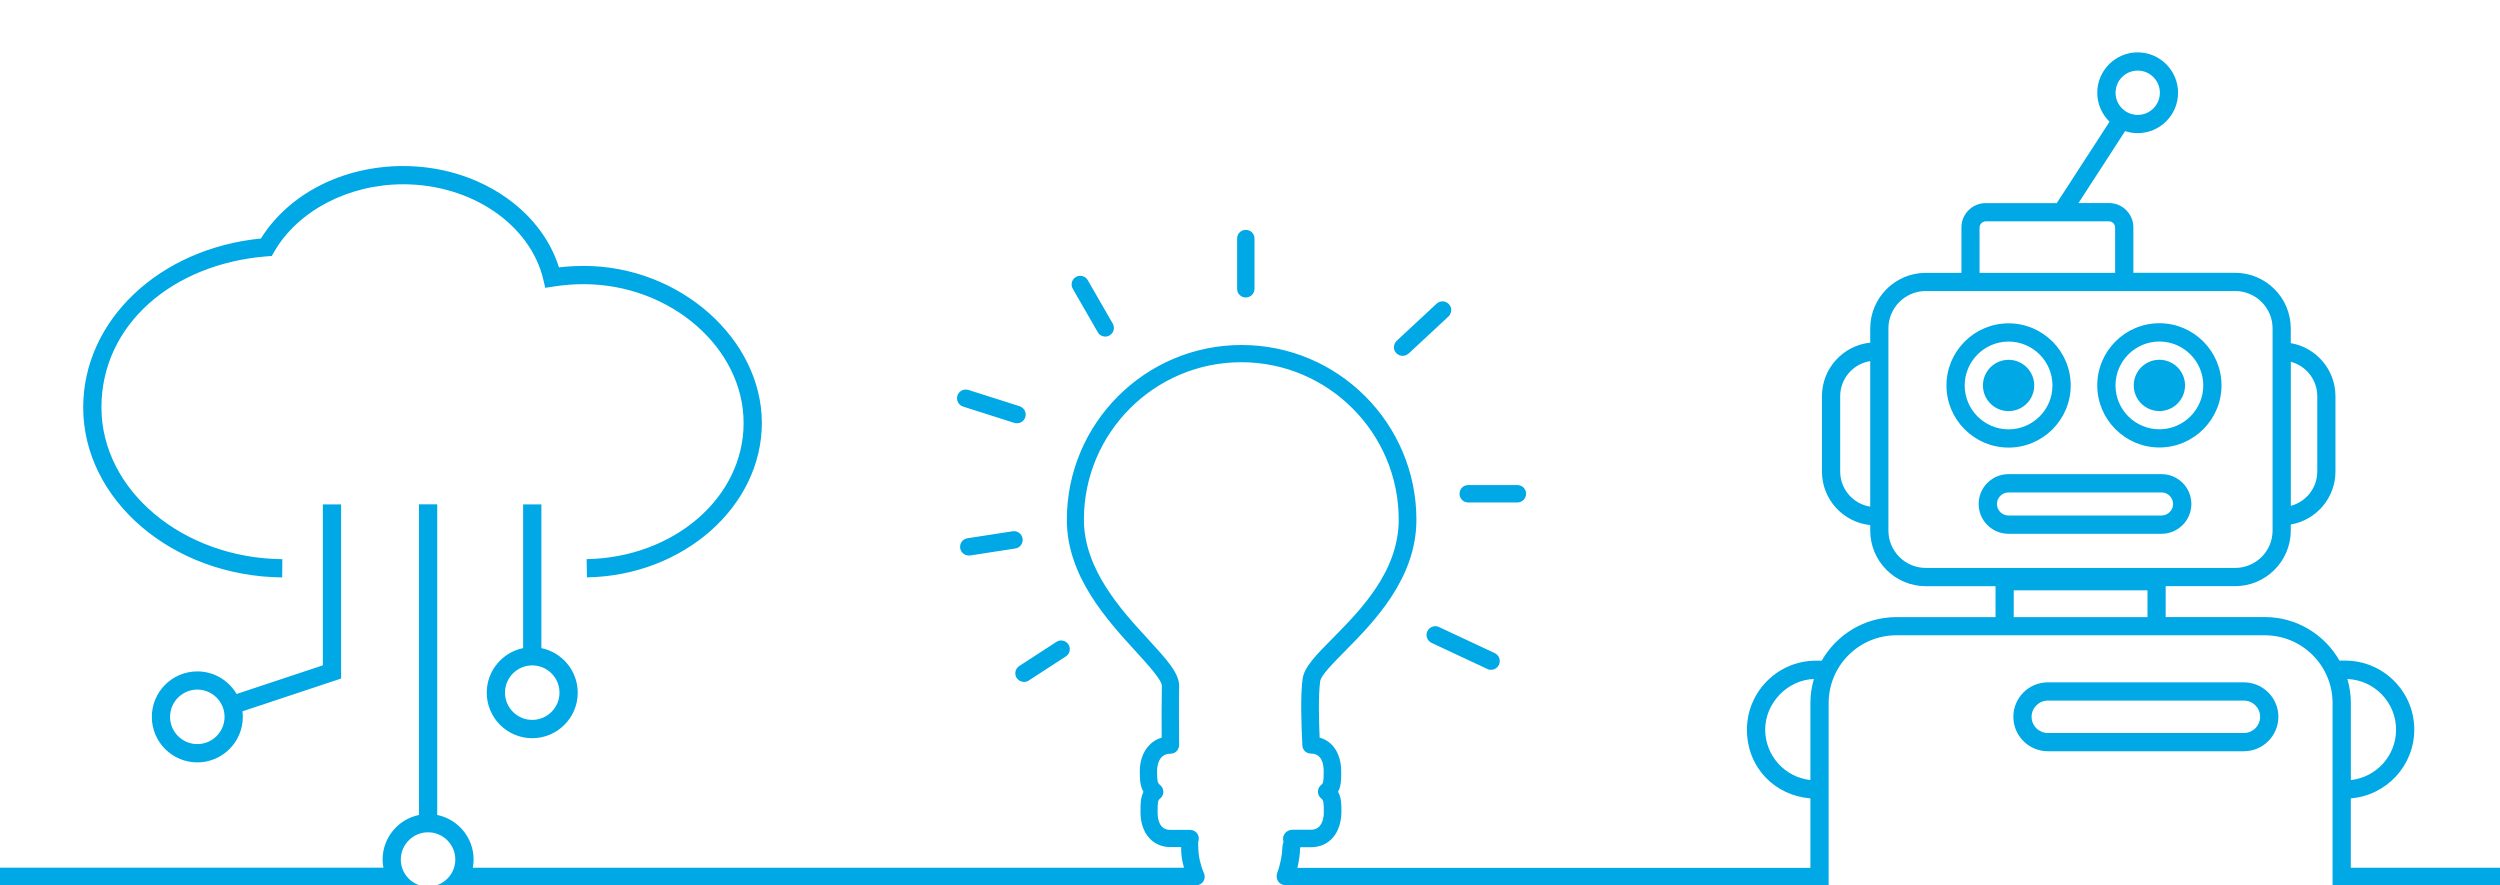 <?xml version="1.0" encoding="UTF-8"?>
<svg xmlns="http://www.w3.org/2000/svg" id="Themen" version="1.1" viewBox="0 0 466 165">
  <path id="Zukunft" d="M189.57,78.89c-.16,0-.32-.03-.49-.06l-9.55-3.04c-.84-.26-1.33-1.17-1.07-2.04.26-.84,1.17-1.33,2.04-1.07l9.55,3.04c.84.26,1.33,1.17,1.07,2.04-.23.71-.87,1.13-1.55,1.13h0ZM180.57,103.54c-.78,0-1.49-.58-1.59-1.36-.13-.87.45-1.72,1.36-1.85l8.42-1.3c.87-.13,1.72.45,1.85,1.36.13.87-.45,1.72-1.36,1.85l-8.42,1.3h-.26ZM190.87,127.11c-.52,0-1.04-.26-1.36-.74-.49-.74-.26-1.75.49-2.23l6.93-4.5c.74-.49,1.75-.26,2.23.49s.26,1.75-.49,2.23l-6.93,4.5c-.26.16-.55.26-.87.26h0ZM206.02,62.74c-.55,0-1.1-.29-1.39-.81l-4.66-8.1c-.45-.78-.19-1.75.58-2.2s1.75-.19,2.2.58l4.66,8.1c.45.78.19,1.75-.58,2.2-.26.16-.52.23-.81.23ZM232.22,55.45c-.91,0-1.62-.71-1.62-1.62v-9.36c0-.91.71-1.62,1.62-1.62s1.62.71,1.62,1.62v9.36c0,.87-.71,1.62-1.62,1.62ZM261.46,66.33c-.42,0-.87-.16-1.2-.52-.62-.65-.55-1.68.1-2.3l7.42-6.9c.65-.62,1.68-.58,2.3.1.62.65.55,1.68-.1,2.3l-7.42,6.9c-.32.26-.71.42-1.1.42h0ZM282.84,93.66h-9.16c-.91,0-1.62-.71-1.62-1.62s.71-1.62,1.62-1.62h9.16c.91,0,1.62.71,1.62,1.62s-.74,1.62-1.62,1.62ZM277.91,124.85c-.23,0-.45-.03-.68-.16l-10.39-4.86c-.81-.39-1.17-1.36-.78-2.17s1.36-1.17,2.17-.78l10.39,4.86c.81.39,1.17,1.36.78,2.17-.29.62-.87.94-1.49.94h0ZM108.78,49.57c-1.52,0-3.06.09-4.59.27-3.45-11.03-15.38-18.89-29.02-18.89-11.24,0-21.32,5.15-26.54,13.51-18.94,1.86-33.12,15.26-33.12,31.48,0,17.28,16.64,31.5,37.09,31.69l.03-3.4c-18.59-.17-33.72-12.86-33.72-28.29s13.27-26.78,30.86-28.16l.89-.07.45-.78c4.4-7.64,13.84-12.58,24.05-12.58,12.69,0,23.68,7.47,26.12,17.77l.36,1.53,1.56-.24c1.86-.29,3.73-.44,5.57-.44,16.18,0,29.84,11.85,29.84,25.87s-13.13,25.11-29.26,25.38l.06,3.4c17.98-.3,32.6-13.22,32.6-28.79s-15.22-29.27-33.24-29.27h.01ZM100.91,120.81v-26.79h-3.4v26.79c-3.86.79-6.78,4.21-6.78,8.31,0,4.68,3.8,8.48,8.48,8.48s8.48-3.8,8.48-8.48c0-4.09-2.91-7.52-6.78-8.31ZM99.21,134.19c-2.8,0-5.08-2.28-5.08-5.08s2.28-5.08,5.08-5.08,5.08,2.28,5.08,5.08-2.28,5.08-5.08,5.08ZM60.18,124.02l-16.08,5.34c-1.47-2.52-4.2-4.21-7.32-4.21-4.68,0-8.48,3.8-8.48,8.48s3.8,8.48,8.48,8.48,8.48-3.8,8.48-8.48c0-.35-.03-.7-.07-1.04l18.39-6.11v-32.46h-3.4v30h0ZM36.78,138.7c-2.8,0-5.08-2.28-5.08-5.08s2.28-5.08,5.08-5.08,5.08,2.28,5.08,5.08-2.28,5.08-5.08,5.08ZM402.91,88.38h-28.53c-3.06,0-5.56,2.49-5.56,5.56s2.49,5.56,5.56,5.56h28.53c3.06,0,5.56-2.49,5.56-5.56s-2.49-5.56-5.56-5.56ZM402.91,96.09h-28.53c-1.19,0-2.15-.97-2.15-2.15s.97-2.15,2.15-2.15h28.53c1.19,0,2.15.97,2.15,2.15s-.97,2.15-2.15,2.15ZM385.98,71.85c0-6.39-5.2-11.58-11.58-11.58s-11.58,5.2-11.58,11.58,5.2,11.58,11.58,11.58,11.58-5.2,11.58-11.58ZM366.22,71.85c0-4.51,3.67-8.18,8.18-8.18s8.18,3.67,8.18,8.18-3.67,8.18-8.18,8.18-8.18-3.67-8.18-8.18ZM402.51,60.25c-6.39,0-11.58,5.2-11.58,11.58s5.2,11.58,11.58,11.58,11.58-5.2,11.58-11.58-5.2-11.58-11.58-11.58ZM402.51,80.02c-4.51,0-8.18-3.67-8.18-8.18s3.67-8.18,8.18-8.18,8.18,3.67,8.18,8.18-3.67,8.18-8.18,8.18ZM418.27,127.19h-36.56c-3.54,0-6.42,2.88-6.42,6.42s2.88,6.42,6.42,6.42h36.56c3.54,0,6.42-2.88,6.42-6.42s-2.88-6.42-6.42-6.42ZM418.27,136.63h-36.56c-1.67,0-3.02-1.36-3.02-3.02s1.36-3.02,3.02-3.02h36.56c1.67,0,3.02,1.36,3.02,3.02s-1.36,3.02-3.02,3.02ZM374.4,67.07c2.64,0,4.78,2.14,4.78,4.78s-2.14,4.78-4.78,4.78-4.78-2.14-4.78-4.78,2.14-4.78,4.78-4.78ZM402.51,67.06c2.64,0,4.78,2.14,4.78,4.78s-2.14,4.78-4.78,4.78-4.78-2.14-4.78-4.78,2.14-4.78,4.78-4.78ZM438.19,161.75v-12.94c6.61-.52,11.83-6.06,11.83-12.81,0-7.09-5.77-12.86-12.86-12.86h-1.08c-2.76-4.84-7.96-8.12-13.92-8.12h-18.48v-5.76h12.95c5.72,0,10.37-4.65,10.37-10.37v-1.12c4.72-.81,8.33-4.93,8.33-9.88v-14.05c0-4.95-3.61-9.07-8.33-9.88v-2.74c0-5.72-4.65-10.37-10.37-10.37h-18.97v-8.47c0-2.5-2.03-4.53-4.53-4.53h-5.7l8.69-13.41c.74.24,1.52.38,2.34.38,4.15,0,7.53-3.38,7.53-7.53s-3.38-7.53-7.53-7.53-7.53,3.38-7.53,7.53c0,2.11.88,4.03,2.29,5.4l-9.84,15.17h-13.24c-2.5,0-4.53,2.03-4.53,4.53v8.47h-6.63c-5.72,0-10.37,4.65-10.37,10.37v2.64c-5.05.52-9,4.8-9,9.98v14.05c0,5.18,3.95,9.46,9,9.98v1.02c0,5.72,4.65,10.37,10.37,10.37h12.99v5.76h-18.48c-5.96,0-11.16,3.28-13.92,8.12h-1.08c-7.09,0-12.86,5.77-12.86,12.86s5.22,12.28,11.83,12.81v12.95h-95.62c.29-1.3.49-2.59.49-3.59,0-.03.03-.16.06-.26h1.98c3.4,0,5.67-2.62,5.67-6.7,0-1.13.03-2.46-.62-3.63.58-1.1.58-2.36.58-3.43v-.39c0-3.24-1.55-5.6-4.02-6.28-.13-3.21-.26-7.84.1-10.49.13-1.1,2.43-3.4,4.63-5.63,5.31-5.38,13.31-13.47,13.31-24.48,0-17.97-14.6-32.58-32.58-32.58s-32.58,14.6-32.58,32.58c0,10.52,7.48,18.65,12.92,24.61,2.23,2.46,4.83,5.28,4.79,6.38-.06,2.72-.06,6.57-.03,9.62-2.46.71-4.08,3.11-4.08,6.28,0,1.26,0,2.62.68,3.82-.55,1.1-.55,2.36-.55,3.43v.39c0,3.89,2.27,6.48,5.6,6.48h1.98v.55c0,.94.19,2.1.52,3.3H88.13c.09-.5.15-1.01.15-1.53,0-4.09-2.91-7.52-6.78-8.31v-57.9h-3.4v57.9c-3.86.79-6.78,4.21-6.78,8.31,0,.52.06,1.02.15,1.51H0v3.27h78.14c-1.99-.69-3.43-2.56-3.43-4.78,0-2.8,2.28-5.08,5.08-5.08s5.08,2.28,5.08,5.08c0,2.22-1.44,4.09-3.42,4.78h3.83v.02s137.65,0,137.65,0c.55,0,1.07-.26,1.36-.71.29-.45.36-1.04.13-1.52-.71-1.68-1.04-3.4-1.04-4.31l-.03-.65c0-.29-.03-.78,0-.91.19-.52.13-1.07-.16-1.52-.32-.45-.81-.71-1.36-.71h-3.69c-2.07,0-2.36-2.04-2.36-3.24v-.42c0-1.39.06-1.88.42-2.14.42-.32.65-.78.65-1.3s-.26-1-.65-1.3c-.49-.36-.52-1-.52-2.56,0-.74.19-3.24,2.49-3.24.45,0,.87-.16,1.17-.49.29-.32.45-.74.45-1.17-.03-3.14-.06-7.8,0-10.95.03-2.4-2.36-4.99-5.67-8.61-5.12-5.54-12.08-13.15-12.08-22.41,0-16.19,13.15-29.34,29.34-29.34s29.34,13.18,29.34,29.34c0,9.68-7.16,16.9-12.37,22.18-3.04,3.08-5.25,5.31-5.54,7.48-.42,3.08-.26,8.26-.06,12.14v.19c0,.91.71,1.62,1.62,1.62,2.07,0,2.36,2.04,2.36,3.24v.42c0,1.39-.06,1.85-.42,2.14-.42.32-.65.78-.65,1.3s.26,1,.65,1.3c.42.32.45.94.45,2.56,0,.97-.26,3.24-2.43,3.24h-3.43c-.55,0-1.1.26-1.42.71s-.42,1.04-.23,1.52c-.1.32-.23.74-.23,1.26,0,1-.32,2.88-.97,4.63-.16.49-.1,1.07.19,1.49.29.45.81.71,1.33.71h101.29v-33.95c0-6.96,5.66-12.62,12.62-12.62h68.69c6.96,0,12.62,5.66,12.62,12.62v33.95h31.21v-3.24h-27.81ZM427.01,67.44c2.83.75,4.93,3.34,4.93,6.4v14.05c0,3.07-2.1,5.65-4.93,6.4v-26.85ZM398.47,13.16c2.28,0,4.13,1.85,4.13,4.13s-1.85,4.13-4.13,4.13-4.13-1.85-4.13-4.13,1.85-4.13,4.13-4.13ZM348.61,94.44c-3.17-.5-5.6-3.24-5.6-6.54v-14.05c0-3.3,2.43-6.04,5.6-6.54v27.13ZM337.46,131.04h0v14.36c-4.73-.51-8.43-4.53-8.43-9.4s4.04-9.24,9.08-9.44c-.42,1.42-.65,2.93-.65,4.48ZM369,42.39h0c0-.61.52-1.13,1.13-1.13h23c.61,0,1.13.52,1.13,1.13v8.47h-25.27v-8.47ZM358.97,105.86c-3.84,0-6.97-3.12-6.97-6.97v-37.67c0-3.84,3.12-6.97,6.97-6.97h57.67c3.84,0,6.97,3.12,6.97,6.97v37.67c0,3.84-3.12,6.97-6.97,6.97h-57.67ZM400.29,115.03h-24.93v-4.99h24.93v4.99ZM446.63,136.01c0,4.87-3.7,8.89-8.43,9.39v-14.35c0-1.56-.23-3.06-.65-4.48,5.04.2,9.08,4.35,9.08,9.44Z" fill="#00a8e5"></path>
</svg>
